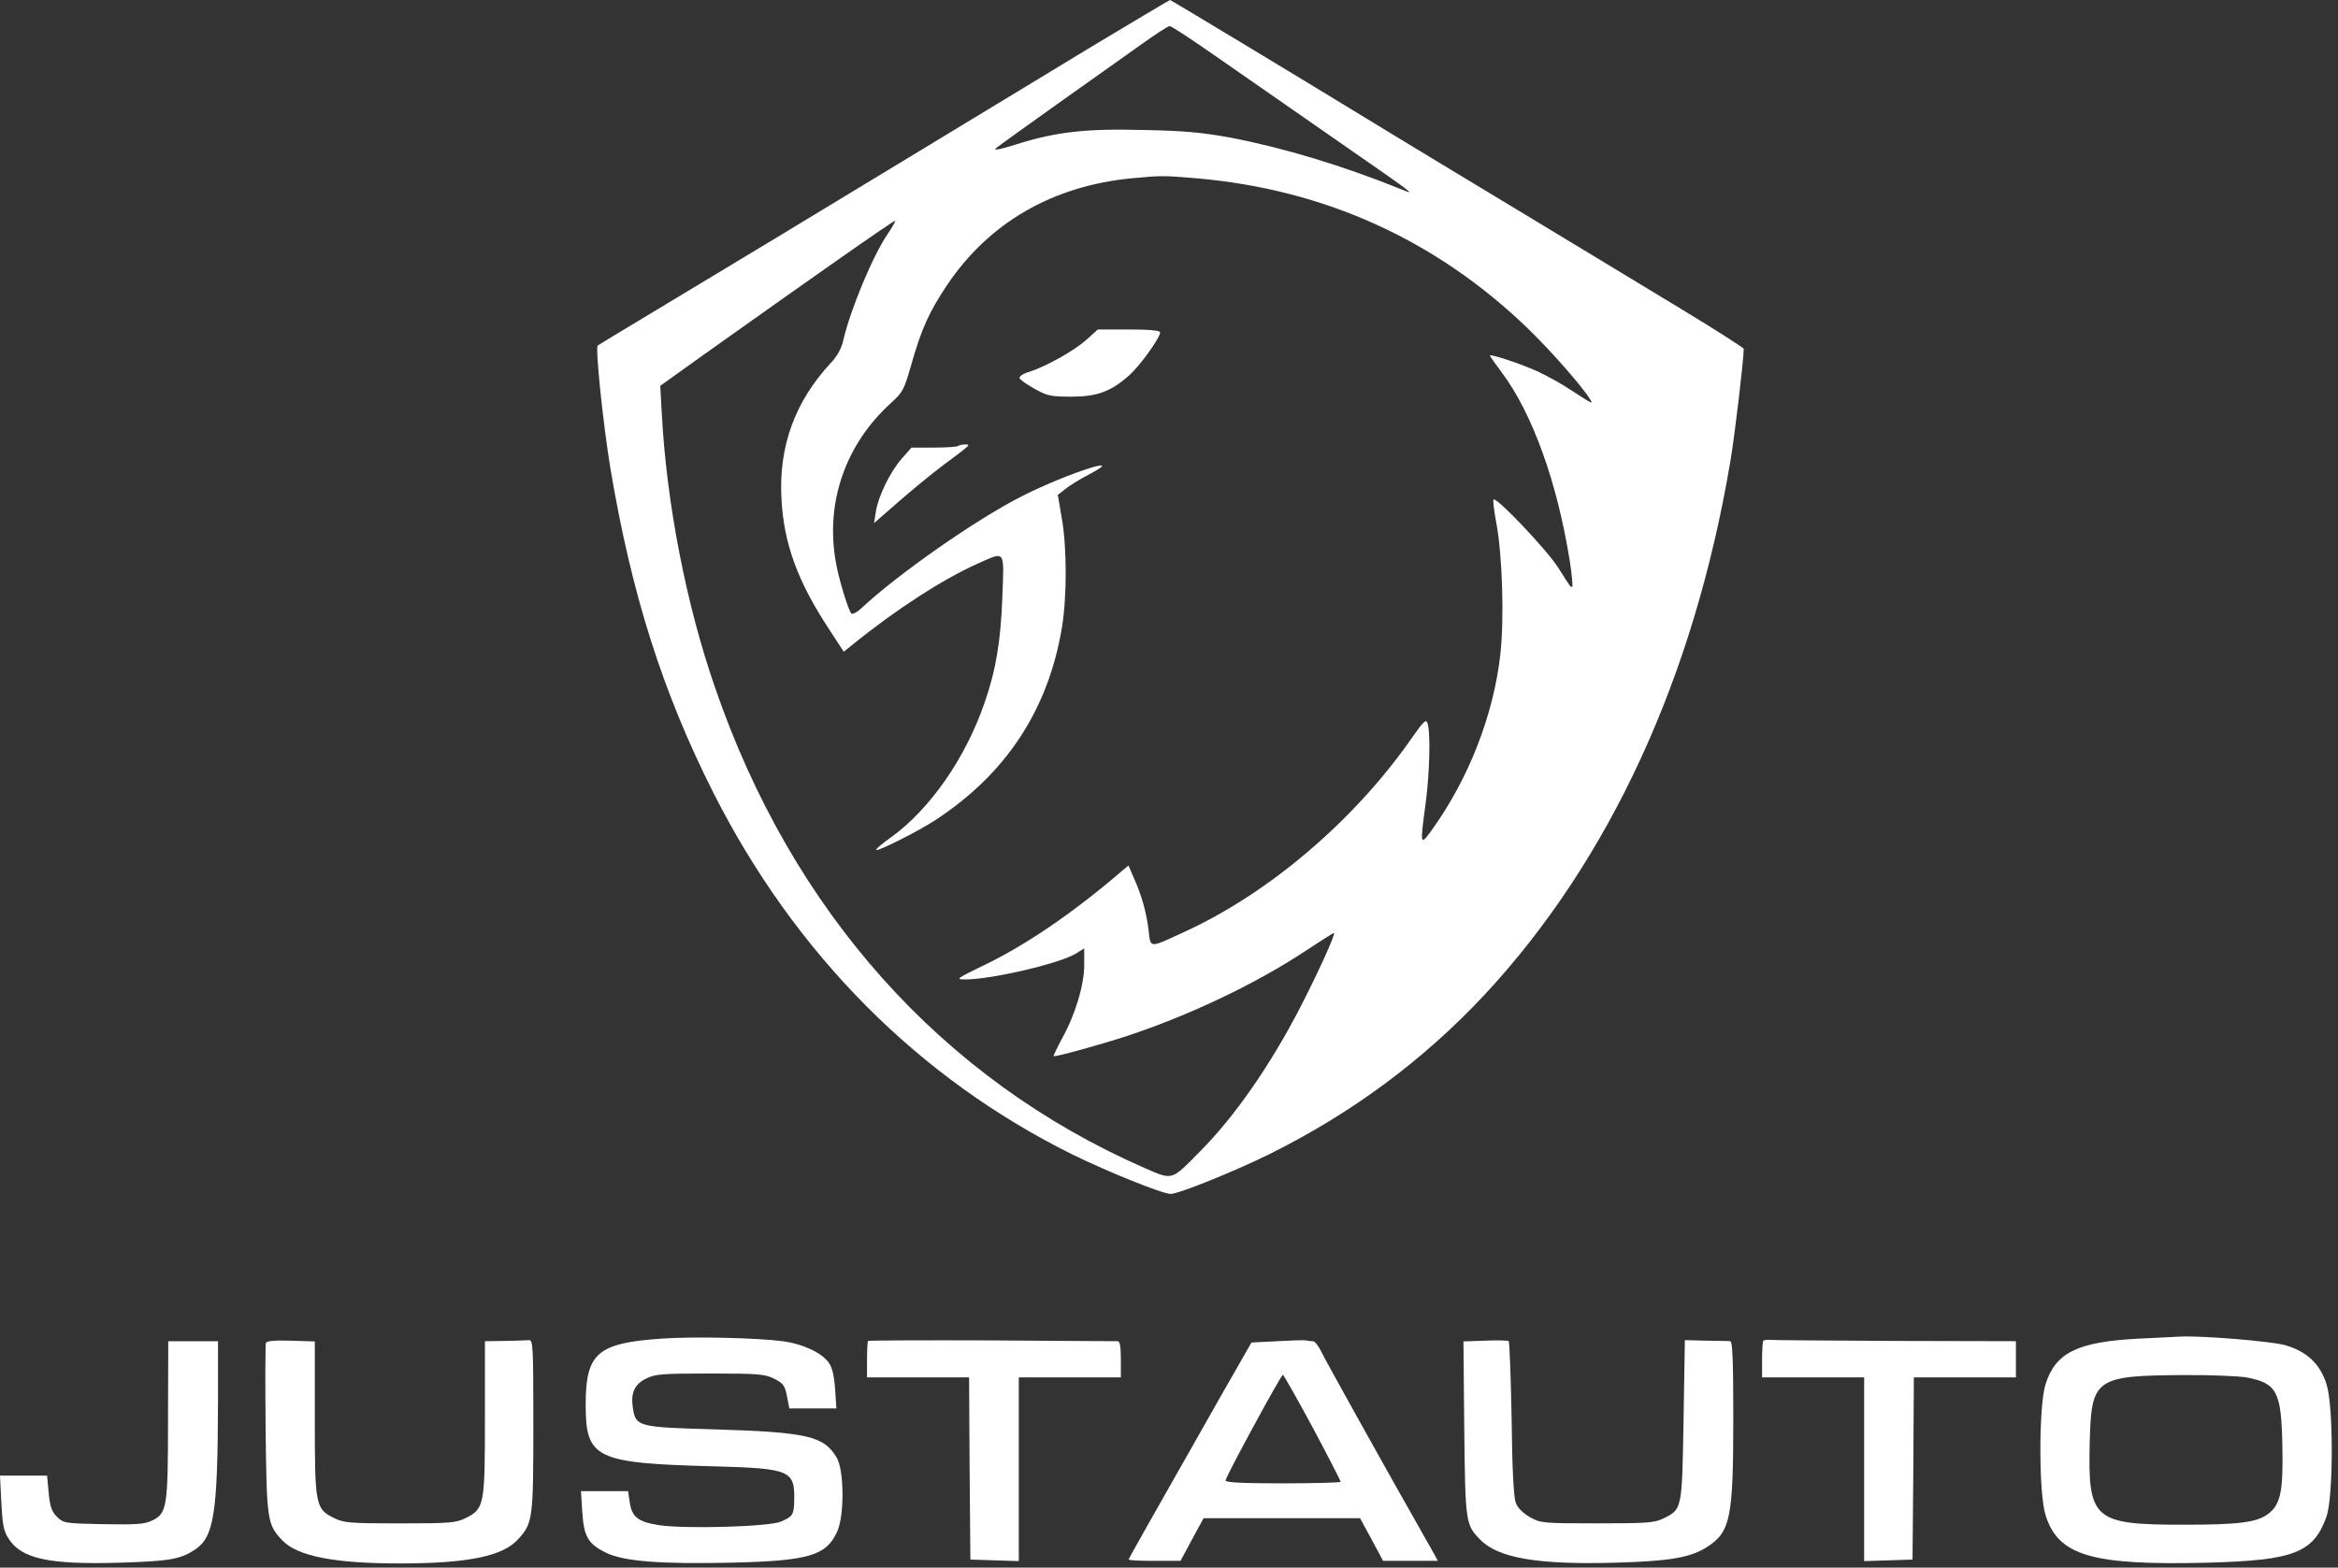 <?xml version="1.0" encoding="UTF-8"?> <svg xmlns="http://www.w3.org/2000/svg" viewBox="0 0 76.047 51" fill="none"><rect x="0" y="0" width="76.047" height="51" fill="#333333" stroke="none"/><path d="M35.428 1.564C34.007 2.43 32.517 3.329 32.117 3.573C31.393 4.01 29.751 5.011 25.222 7.752C23.885 8.559 22.047 9.668 21.136 10.215C20.225 10.761 19.459 11.224 19.442 11.241C19.357 11.308 19.621 13.822 19.851 15.217C20.54 19.345 21.562 22.54 23.213 25.81C25.869 31.048 29.878 35.084 34.892 37.564C36.041 38.127 37.812 38.842 38.076 38.842C38.339 38.842 40.11 38.127 41.259 37.564C43.958 36.227 46.298 34.495 48.299 32.351C52.359 27.98 55.1 22.035 56.283 15.007C56.42 14.217 56.718 11.686 56.718 11.35C56.718 11.316 55.824 10.745 54.743 10.089C53.653 9.425 51.227 7.962 49.354 6.827C47.482 5.7 45.626 4.574 45.226 4.33C42.255 2.514 38.084 0 38.058 0C38.041 0 36.858 0.706 35.428 1.564ZM39.514 1.808C40.272 2.337 41.957 3.506 43.251 4.406C46.068 6.364 46.068 6.356 45.609 6.171C43.677 5.389 41.778 4.817 40.042 4.481C39.123 4.313 38.535 4.254 37.207 4.229C35.309 4.179 34.347 4.288 33.019 4.708C32.576 4.851 32.313 4.902 32.381 4.834C32.449 4.775 33.343 4.128 34.373 3.397C35.403 2.665 36.628 1.799 37.097 1.463C37.565 1.127 37.99 0.849 38.041 0.849C38.093 0.841 38.756 1.278 39.514 1.808ZM38.927 5.801C43.081 6.163 46.699 7.802 49.678 10.669C50.469 11.434 51.491 12.603 51.729 13.006C51.814 13.157 51.823 13.157 51.065 12.67C50.793 12.485 50.325 12.233 50.027 12.09C49.499 11.846 48.461 11.501 48.461 11.568C48.461 11.585 48.639 11.838 48.852 12.123C49.848 13.46 50.648 15.688 51.057 18.235C51.125 18.673 51.159 19.051 51.142 19.076C51.091 19.118 51.133 19.177 50.674 18.454C50.308 17.882 48.673 16.159 48.58 16.251C48.554 16.268 48.597 16.63 48.673 17.033C48.869 18.101 48.929 20.127 48.801 21.287C48.58 23.271 47.762 25.356 46.554 27.029C46.188 27.525 46.188 27.5 46.375 26.105C46.503 25.138 46.537 23.776 46.426 23.515C46.384 23.389 46.29 23.482 45.95 23.969C44.094 26.651 41.31 29.039 38.544 30.308C37.36 30.855 37.429 30.863 37.36 30.266C37.292 29.694 37.131 29.114 36.875 28.551L36.705 28.156L36.347 28.459C34.815 29.762 33.309 30.779 31.989 31.41C31.095 31.847 31.07 31.864 31.402 31.864C32.245 31.864 34.458 31.351 34.994 31.023L35.266 30.855V31.401C35.266 32.04 34.977 33.007 34.543 33.789C34.381 34.091 34.262 34.344 34.27 34.36C34.313 34.394 35.786 33.991 36.654 33.705C38.697 33.032 40.876 31.99 42.459 30.939C42.945 30.619 43.37 30.35 43.387 30.35C43.464 30.35 42.876 31.636 42.298 32.763C41.319 34.655 40.169 36.319 39.029 37.463C38.084 38.421 38.161 38.404 37.216 37.993C30.636 35.109 25.758 29.653 23.256 22.363C22.319 19.665 21.681 16.361 21.528 13.485L21.476 12.552L22.813 11.594C26.345 9.08 29.087 7.155 29.12 7.18C29.129 7.197 29.027 7.382 28.882 7.6C28.388 8.315 27.665 10.064 27.435 11.047C27.375 11.333 27.239 11.577 27.027 11.804C25.86 13.057 25.324 14.519 25.418 16.226C25.494 17.689 25.945 18.925 26.984 20.497L27.444 21.203L27.716 20.985C29.146 19.824 30.67 18.841 31.819 18.328C32.713 17.933 32.662 17.866 32.602 19.438C32.551 20.858 32.389 21.825 32.023 22.868C31.402 24.667 30.253 26.323 28.984 27.239C28.695 27.441 28.482 27.626 28.499 27.652C28.559 27.702 29.87 27.046 30.431 26.676C32.738 25.163 34.1 23.078 34.543 20.404C34.705 19.404 34.705 17.79 34.534 16.848L34.407 16.1L34.645 15.915C34.773 15.806 35.13 15.587 35.437 15.427C36.713 14.755 34.73 15.394 33.275 16.125C31.785 16.873 29.206 18.673 28.005 19.799C27.869 19.925 27.733 19.993 27.691 19.959C27.588 19.841 27.282 18.841 27.188 18.294C26.839 16.352 27.495 14.461 28.976 13.115C29.367 12.762 29.41 12.678 29.648 11.838C29.972 10.703 30.219 10.148 30.806 9.273C32.168 7.247 34.228 6.053 36.799 5.801C37.743 5.709 37.854 5.709 38.927 5.801Z" fill="white"></path><path d="M35.326 11.064C34.926 11.417 34.015 11.93 33.453 12.106C33.275 12.157 33.147 12.249 33.164 12.3C33.181 12.359 33.402 12.51 33.658 12.653C34.066 12.88 34.194 12.905 34.841 12.905C35.684 12.905 36.135 12.737 36.714 12.224C37.08 11.905 37.735 10.988 37.735 10.812C37.735 10.753 37.395 10.719 36.722 10.719H35.709L35.326 11.064Z" fill="white"></path><path d="M31.155 14.512C31.129 14.537 30.78 14.562 30.38 14.562H29.648L29.342 14.907C28.959 15.336 28.567 16.143 28.49 16.639L28.431 17.017L29.231 16.319C29.674 15.933 30.338 15.386 30.712 15.109C31.589 14.453 31.589 14.461 31.385 14.461C31.282 14.461 31.189 14.486 31.155 14.512Z" fill="white"></path><path d="M21.519 43.55C19.433 43.693 19.05 44.021 19.05 45.694C19.05 47.451 19.365 47.603 23.204 47.704C25.69 47.771 25.851 47.838 25.834 48.788C25.826 49.276 25.792 49.334 25.4 49.503C25.009 49.671 22.302 49.746 21.442 49.62C20.744 49.511 20.548 49.351 20.48 48.855L20.429 48.511H19.663H18.897L18.939 49.183C18.99 49.99 19.127 50.226 19.705 50.512C20.276 50.797 21.493 50.89 23.774 50.839C26.311 50.781 26.873 50.612 27.23 49.83C27.469 49.309 27.46 47.829 27.213 47.418C26.796 46.72 26.269 46.594 23.213 46.501C20.787 46.434 20.684 46.409 20.591 45.846C20.506 45.333 20.625 45.047 21.008 44.853C21.314 44.702 21.519 44.685 23.093 44.685C24.668 44.685 24.872 44.702 25.179 44.853C25.477 45.005 25.528 45.072 25.596 45.417L25.673 45.82H26.439H27.205L27.162 45.181C27.128 44.736 27.069 44.483 26.95 44.324C26.72 44.004 26.098 43.718 25.46 43.634C24.626 43.525 22.557 43.475 21.519 43.55Z" fill="white"></path><path d="M69.572 43.55C67.58 43.651 66.856 44.004 66.533 45.039C66.311 45.745 66.311 48.586 66.533 49.284C66.941 50.613 68.031 50.932 71.785 50.84C74.628 50.764 75.249 50.52 75.675 49.335C75.896 48.687 75.905 45.762 75.675 45.039C75.471 44.374 75.028 43.963 74.321 43.761C73.853 43.635 71.64 43.45 70.934 43.483C70.814 43.492 70.201 43.517 69.572 43.55ZM73.07 44.812C74.058 44.997 74.202 45.274 74.236 46.997C74.27 48.469 74.185 48.914 73.819 49.217C73.453 49.528 72.874 49.604 71.027 49.604C68.09 49.604 67.912 49.444 67.971 46.939C68.022 44.845 68.141 44.753 71.027 44.736C71.904 44.728 72.823 44.77 73.07 44.812Z" fill="white"></path><path d="M8.648 43.693C8.631 43.743 8.623 45.013 8.64 46.509C8.674 49.469 8.691 49.603 9.193 50.124C9.687 50.629 10.878 50.864 13.006 50.864C15.22 50.864 16.369 50.629 16.862 50.066C17.331 49.553 17.348 49.393 17.348 46.366C17.348 43.777 17.339 43.592 17.203 43.6C17.118 43.609 16.76 43.617 16.411 43.625L15.773 43.634V46.131C15.773 48.981 15.756 49.09 15.134 49.393C14.828 49.544 14.624 49.561 13.006 49.561C11.389 49.561 11.185 49.544 10.878 49.393C10.257 49.09 10.24 48.981 10.24 46.139V43.642L9.465 43.617C8.929 43.6 8.674 43.625 8.648 43.693Z" fill="white"></path><path d="M28.235 43.625C28.218 43.642 28.201 43.919 28.201 44.239V44.811H29.861H31.521L31.538 47.77L31.563 50.738L32.355 50.763L33.138 50.788V47.795V44.811H34.798H36.458V44.222C36.458 43.81 36.424 43.634 36.356 43.634C36.296 43.634 34.449 43.625 32.261 43.608C30.065 43.6 28.252 43.608 28.235 43.625Z" fill="white"></path><path d="M41.54 43.634L40.706 43.676L39.744 45.358C37.114 49.998 36.713 50.696 36.713 50.738C36.713 50.764 37.096 50.78 37.556 50.78H38.399L38.773 50.082L39.148 49.393H41.693H44.238L44.613 50.082L44.987 50.78H45.873H46.767L46.664 50.587C46.605 50.486 46.401 50.116 46.205 49.772C45.336 48.25 43.098 44.24 42.961 43.945C42.876 43.777 42.766 43.634 42.706 43.634C42.647 43.634 42.553 43.626 42.485 43.609C42.425 43.592 42 43.609 41.54 43.634ZM42.698 46.442C43.2 47.384 43.609 48.183 43.609 48.208C43.609 48.233 42.766 48.258 41.736 48.258C40.45 48.258 39.863 48.233 39.863 48.166C39.863 48.048 41.668 44.727 41.727 44.727C41.753 44.727 42.187 45.501 42.698 46.442Z" fill="white"></path><path d="M48.308 43.616L47.601 43.641L47.627 46.475C47.661 49.543 47.669 49.602 48.146 50.09C48.734 50.695 50.044 50.914 52.59 50.838C54.343 50.788 54.999 50.67 55.543 50.317C56.284 49.829 56.378 49.392 56.378 46.13C56.378 44.188 56.352 43.633 56.275 43.633C56.216 43.625 55.858 43.625 55.484 43.616L54.803 43.599L54.76 46.206C54.709 49.115 54.718 49.098 54.105 49.4C53.815 49.543 53.577 49.56 51.951 49.56C50.172 49.56 50.112 49.552 49.764 49.358C49.542 49.232 49.363 49.056 49.304 48.896C49.236 48.719 49.185 47.812 49.168 46.155C49.142 44.793 49.1 43.658 49.074 43.633C49.04 43.608 48.699 43.599 48.308 43.616Z" fill="white"></path><path d="M57.356 43.617C57.331 43.642 57.314 43.919 57.314 44.239V44.811H58.974H60.634V47.795V50.788L61.425 50.763L62.208 50.738L62.234 47.77L62.251 44.811H63.911H65.571V44.222V43.634L61.68 43.625C59.535 43.617 57.697 43.6 57.595 43.592C57.492 43.583 57.382 43.592 57.356 43.617Z" fill="white"></path><path d="M5.465 46.174C5.465 49.032 5.431 49.226 4.963 49.461C4.707 49.587 4.477 49.604 3.371 49.587C2.111 49.562 2.068 49.554 1.856 49.352C1.685 49.175 1.626 49.024 1.583 48.57L1.532 48.007H0.766H0L0.043 48.881C0.077 49.57 0.119 49.806 0.264 50.033C0.681 50.714 1.583 50.907 3.899 50.84C5.507 50.789 5.865 50.73 6.333 50.42C6.963 50.008 7.082 49.259 7.091 45.543V43.635H6.282H5.473L5.465 46.174Z" fill="white"></path></svg> 